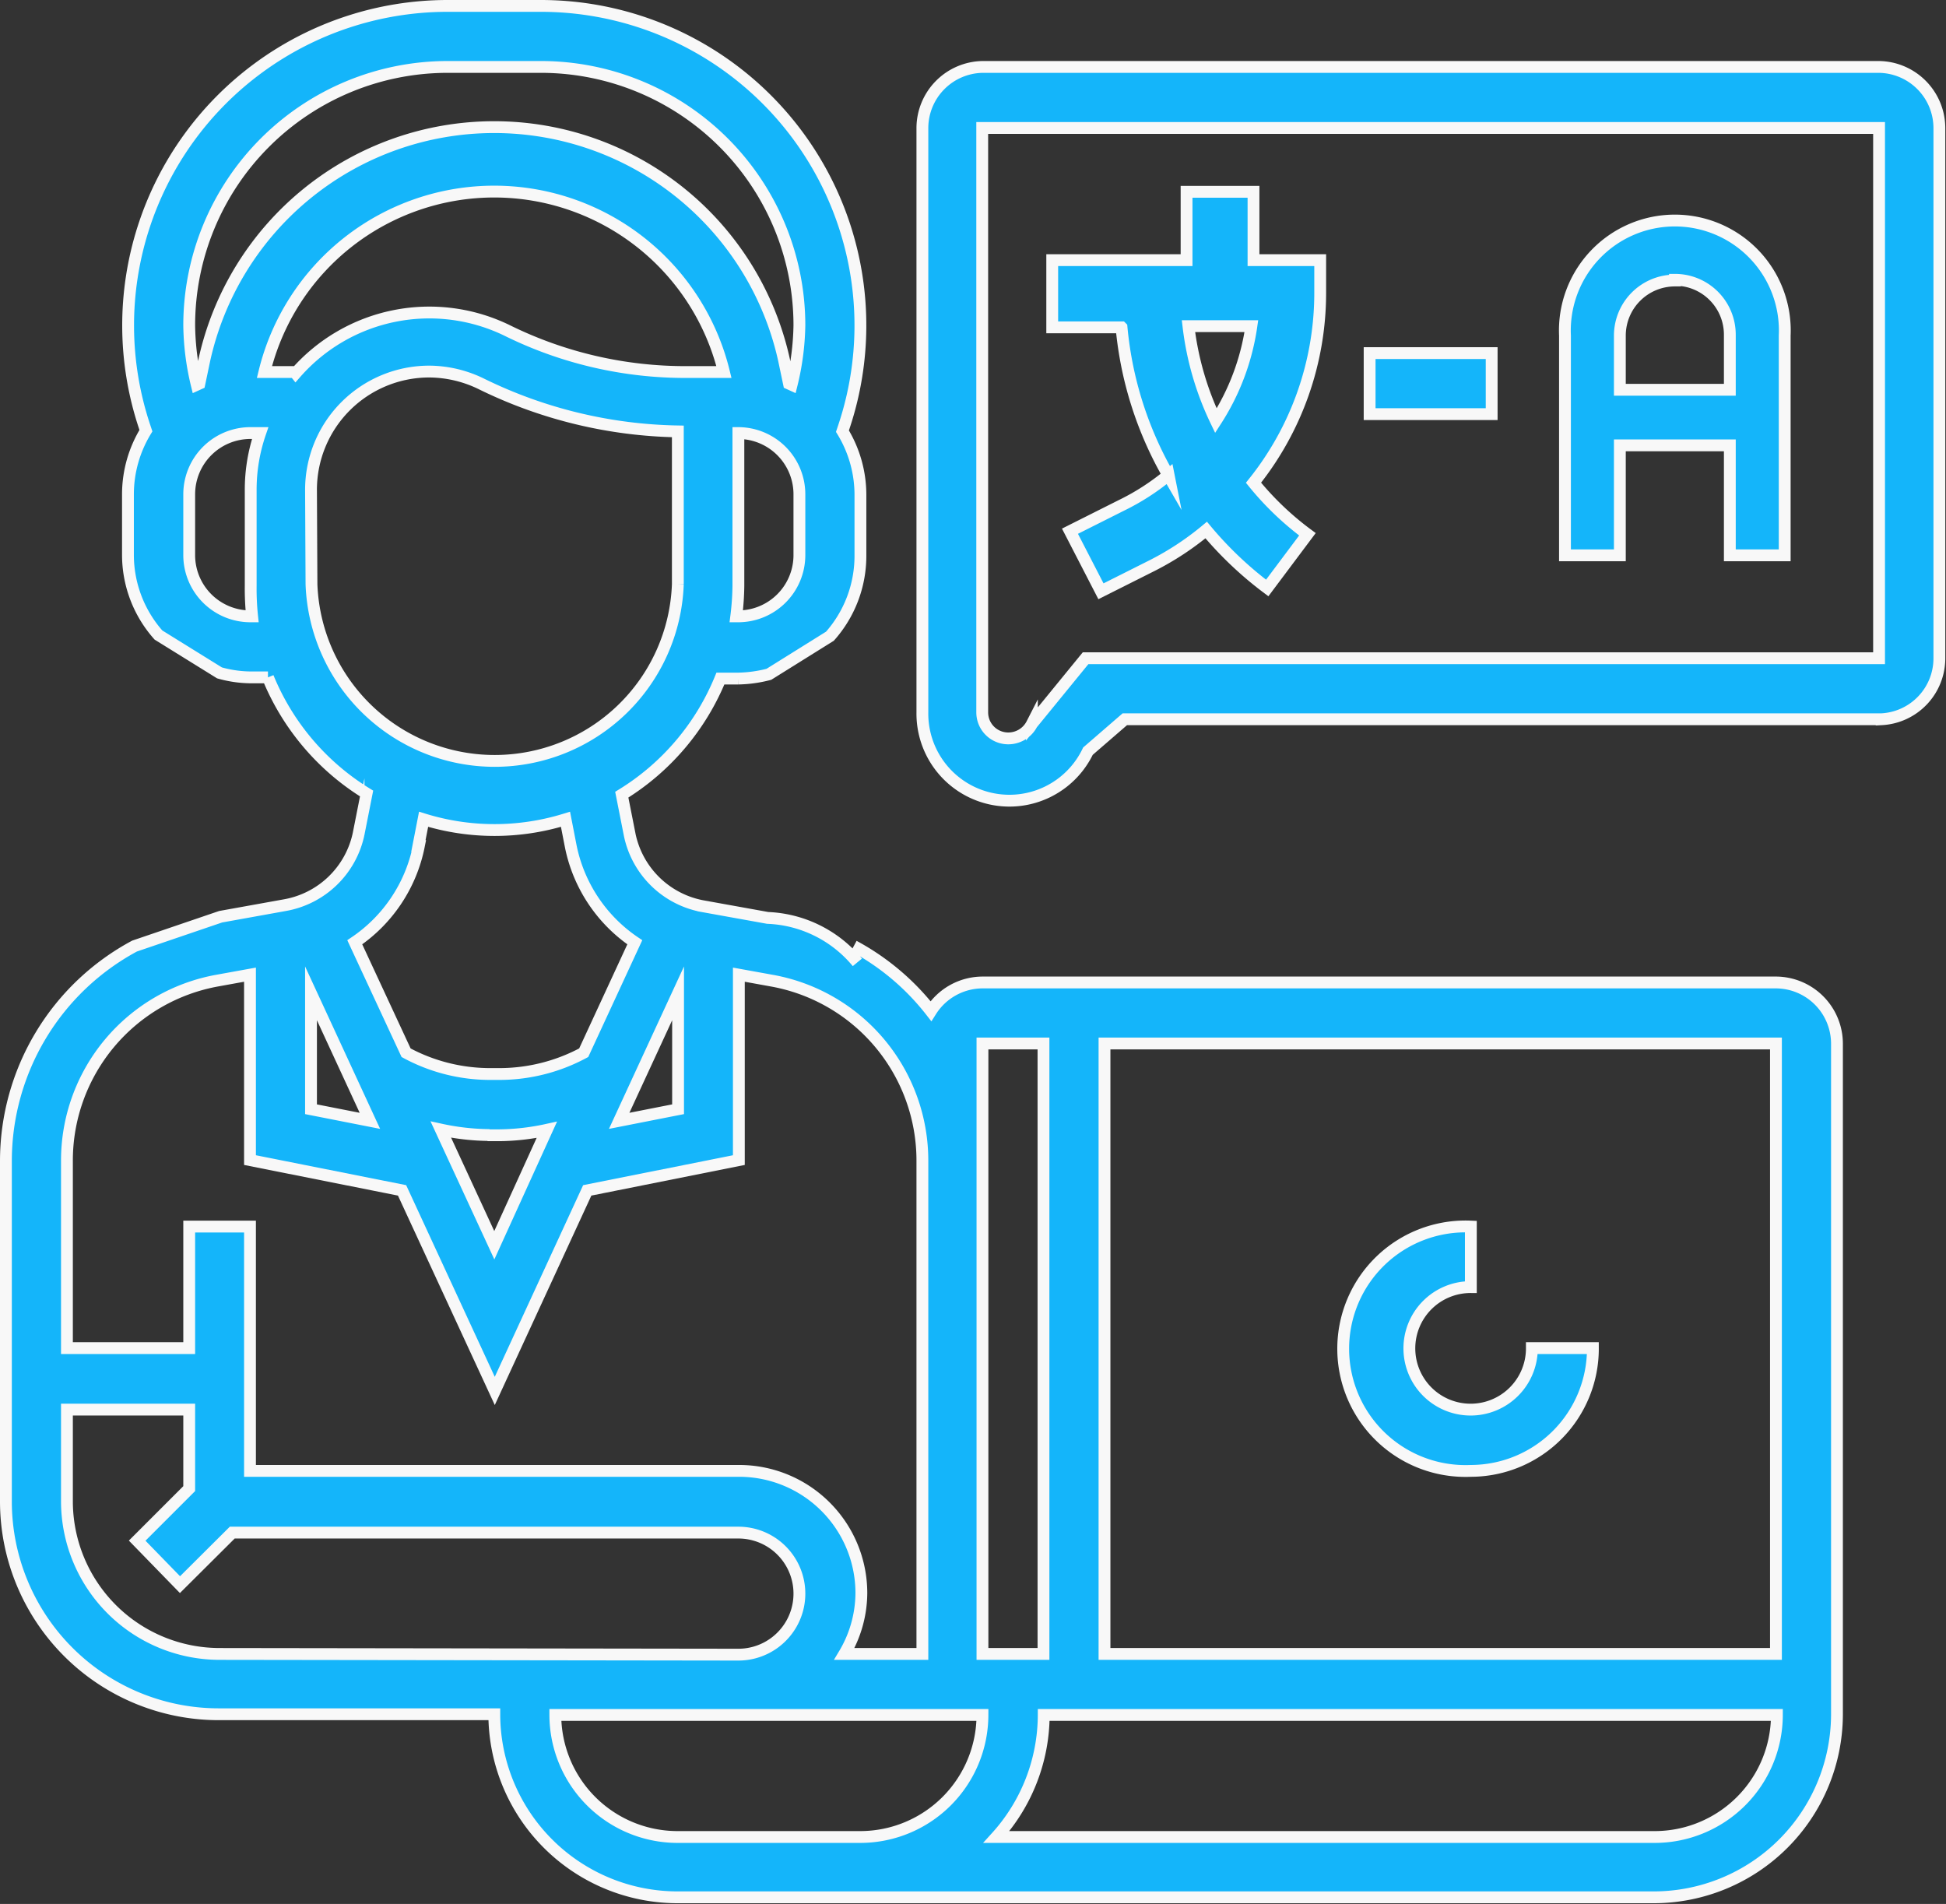 <svg xmlns="http://www.w3.org/2000/svg" viewBox="0 0 82.28 80.5"><rect x="0" y="0" width="82.28" height="80.5" fill="#333333" stroke="none"/><defs><style>.cls-1{fill:#14b5fa;stroke:#f8f8f8;stroke-miterlimit:10;stroke-width:0.5px;}</style></defs><g id="レイヤー_2" data-name="レイヤー 2"><g id="main"><path class="cls-1" d="M49.41,20.08a9.91,9.91,0,0,1-2,1.29l-2.17,1.09L46.55,25l2.17-1.09A12.14,12.14,0,0,0,51,22.41a15.37,15.37,0,0,0,2.58,2.45l1.7-2.27A12.56,12.56,0,0,1,53,20.41a12.83,12.83,0,0,0,2.82-8V11H53V8.11H50.17V11H44.49v2.84h2.93a15.42,15.42,0,0,0,2,6.29Zm.84-6.29h2.66a10,10,0,0,1-1.5,4,12.67,12.67,0,0,1-1.16-4Z"/><path class="cls-1" d="M57.91,14.93h5.16v2.58H57.91Z"/><path class="cls-1" d="M68.49,18.83h4.65v4.65h2.32V14.19a4.65,4.65,0,1,0-9.29,0v9.29h2.32Zm2.33-7a2.32,2.32,0,0,1,2.32,2.33v2.32H68.49V14.19A2.33,2.33,0,0,1,70.82,11.86Z"/><path class="cls-1" d="M79.45,2.83H41.54A2.59,2.59,0,0,0,39,5.41V30.12a3.68,3.68,0,0,0,7,1.64l1.56-1.35h32A2.58,2.58,0,0,0,82,27.83V5.41A2.59,2.59,0,0,0,79.45,2.83Zm0,25H45.9l-2.27,2.78a1.12,1.12,0,0,1-1,.61,1.1,1.1,0,0,1-1.1-1.1V5.41H79.45Z"/><path class="cls-1" d="M75.09,69.93H46.7V44.12H75.09ZM41.54,44.12h2.58V69.93H41.54V44.12ZM10.66,26.06h-.09A2.59,2.59,0,0,1,8,23.48V20.9a2.59,2.59,0,0,1,2.58-2.59H11a7.37,7.37,0,0,0-.4,2.4v4.06A11.18,11.18,0,0,0,10.66,26.06Zm1.8-10.33H11.18a10,10,0,0,1,19.43,0H29.06A17,17,0,0,1,21.5,14a7.51,7.51,0,0,0-9,1.78ZM33.8,23.48a2.59,2.59,0,0,1-2.58,2.58h-.09a11.18,11.18,0,0,0,.09-1.29V18.31A2.59,2.59,0,0,1,33.8,20.9ZM13.15,20.71a5,5,0,0,1,5-5,5.07,5.07,0,0,1,2.22.53,19.58,19.58,0,0,0,8.29,2v6.46a7.75,7.75,0,0,1-15.49,0Zm4.54,15.06.22-1.13a10.13,10.13,0,0,0,6,0l.22,1.13a6.42,6.42,0,0,0,2.71,4.07l-2.16,4.67a7.53,7.53,0,0,1-3.53.9h-.45a7.47,7.47,0,0,1-3.53-.9L15,39.84a6.42,6.42,0,0,0,2.71-4.07ZM13.15,42l2.49,5.39-2.49-.49Zm7.52,6h.45a9.87,9.87,0,0,0,2-.23L20.9,52.65l-2.26-4.89a10,10,0,0,0,2,.23Zm8-6v4.9l-2.49.49ZM18.91,2.83h4A10.93,10.93,0,0,1,33.8,13.75a11.16,11.16,0,0,1-.33,2.52l-.11-.05-.21-1a12.55,12.55,0,0,0-24.51,0l-.21,1-.11.05A11.16,11.16,0,0,1,8,13.75,10.93,10.93,0,0,1,18.91,2.83ZM36.25,40.69a5.18,5.18,0,0,0-3.79-1.88l-2.72-.49a3.87,3.87,0,0,1-3.11-3l-.34-1.72a10.37,10.37,0,0,0,4.17-4.91h.76a5.5,5.5,0,0,0,1.29-.18l2.58-1.61a5.11,5.11,0,0,0,1.29-3.37V20.9a5.16,5.16,0,0,0-.76-2.67l.07-.21A13.51,13.51,0,0,0,22.88.25h-4A13.51,13.51,0,0,0,6.1,18l.07.21a5.16,5.16,0,0,0-.76,2.67v2.58A5.11,5.11,0,0,0,6.7,26.85l2.58,1.6a5,5,0,0,0,1.29.19h.76a10.37,10.37,0,0,0,4.17,4.91l-.34,1.72a3.87,3.87,0,0,1-3.11,3l-2.72.49L5.69,40A10.32,10.32,0,0,0,.25,49.08v14.4a9,9,0,0,0,9,9H20.9a7.75,7.75,0,0,0,7.74,7.74H69.93a7.75,7.75,0,0,0,7.74-7.74V44.12a2.59,2.59,0,0,0-2.58-2.58H41.54a2.59,2.59,0,0,0-2.18,1.21A10.35,10.35,0,0,0,36.1,40M9.19,41.46l1.38-.25v7.84L17,50.33l3.92,8.48,3.91-8.48,6.41-1.28V41.21l1.38.25A7.73,7.73,0,0,1,39,49.08V69.93h-3.3a5.08,5.08,0,0,0,.72-2.58,5.17,5.17,0,0,0-5.16-5.16H10.57V51.86H8V57H2.83V49.08A7.73,7.73,0,0,1,9.19,41.46Zm.09,28.47a6.46,6.46,0,0,1-6.45-6.45V59.6H8v3.34l-2.2,2.2L7.61,67l2.21-2.2h21.4a2.58,2.58,0,1,1,0,5.16Zm19.36,7.74a5.17,5.17,0,0,1-5.16-5.16H41.54a5.17,5.17,0,0,1-5.16,5.16Zm41.29,0H42.13a7.71,7.71,0,0,0,2-5.16h31A5.17,5.17,0,0,1,69.93,77.67Z"/><path class="cls-1" d="M62.19,62.19A5.17,5.17,0,0,0,67.35,57H64.77a2.59,2.59,0,1,1-2.58-2.58V51.86a5.17,5.17,0,1,0,0,10.33Z"/></g></g></svg>